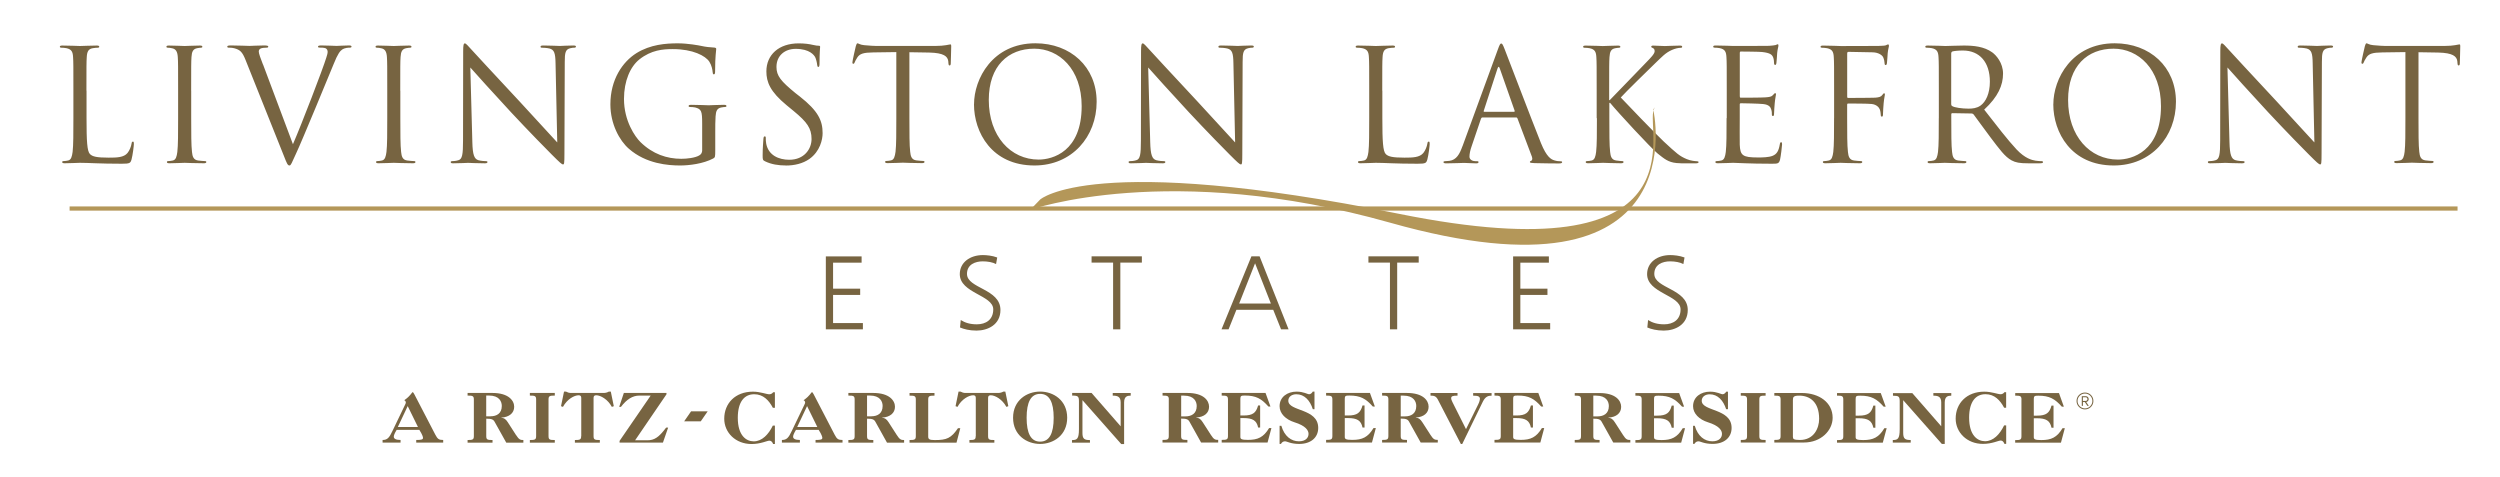 <?xml version="1.0" encoding="UTF-8"?>
<svg id="Layer_1" xmlns="http://www.w3.org/2000/svg" width="542.36" height="103.38" viewBox="0 0 542.36 103.38">
  <defs>
    <style>
      .cls-1 {
        fill: none;
        stroke: #b49759;
        stroke-width: .91px;
      }

      .cls-2 {
        fill: #776441;
      }

      .cls-3 {
        fill: #b49759;
      }
    </style>
  </defs>
  <path class="cls-2" d="M18.75,19.68c0-5.27,0-6.22.07-7.3.07-1.18.34-1.76,1.32-1.93.41-.07.88-.1,1.12-.1.14,0,.27-.07.27-.2,0-.2-.17-.27-.54-.27-1.01,0-3.48.1-3.65.1s-2.3-.1-3.82-.1c-.37,0-.54.07-.54.27,0,.13.14.2.27.2.3,0,.88.03,1.15.1,1.12.24,1.39.78,1.45,1.93.07,1.08.07,2.03.07,7.3v5.95c0,3.24,0,5.91-.17,7.33-.14.98-.3,1.72-.98,1.86-.3.07-.71.13-1.01.13-.2,0-.27.1-.27.2,0,.2.17.27.54.27,1.01,0,3.01-.1,3.31-.1,1.96,0,4.19.2,9.06.2,1.79,0,1.89-.14,2.13-.91.27-.98.51-3.01.51-3.38s-.03-.51-.2-.51c-.2,0-.27.17-.3.44-.1.64-.44,1.49-.88,2.03-.81.98-2.3,1.01-4.09,1.01-2.64,0-3.52-.24-4.06-.78-.61-.61-.74-2.77-.74-7.74v-6.02h0ZM41.47,19.68c0-5.27,0-6.22.07-7.3.07-1.18.34-1.76,1.25-1.93.41-.07.61-.1.84-.1.14,0,.27-.07.27-.2,0-.2-.17-.27-.54-.27-1.01,0-3.14.1-3.31.1s-2.3-.1-3.41-.1c-.37,0-.54.07-.54.27,0,.13.14.2.27.2.24,0,.68.03,1.05.14.74.17,1.08.74,1.15,1.89.07,1.08.07,2.03.07,7.3v5.95c0,3.24,0,5.91-.17,7.33-.13.98-.3,1.72-.98,1.86-.3.07-.71.13-1.01.13-.2,0-.27.1-.27.2,0,.2.17.27.54.27,1.01,0,3.14-.1,3.31-.1s2.3.1,4.16.1c.37,0,.54-.1.54-.27,0-.1-.07-.2-.27-.2-.3,0-1.05-.07-1.52-.13-1.01-.14-1.22-.88-1.32-1.86-.17-1.42-.17-4.09-.17-7.33v-5.95h0ZM57.05,14c-.51-1.32-.91-2.37-.91-2.81,0-.24.07-.51.44-.68.3-.13.91-.17,1.28-.17.24,0,.34-.07.34-.24s-.3-.24-.91-.24c-1.28,0-2.81.1-3.14.1-.41,0-2.33-.1-3.96-.1-.54,0-.88.03-.88.24,0,.14.07.24.27.24s.78,0,1.29.14c1.18.34,1.69.71,2.43,2.6l8.28,20.72c.64,1.62.81,2.1,1.22,2.1.34,0,.47-.54,1.42-2.57.78-1.66,2.3-5.31,4.36-10.24,1.72-4.16,3.41-8.21,3.79-9.16.91-2.3,1.42-2.87,1.86-3.18.64-.41,1.39-.41,1.62-.41.27,0,.41-.07.41-.24s-.2-.24-.58-.24c-.98,0-2.43.1-2.64.1-.41,0-1.96-.1-3.31-.1-.54,0-.74.07-.74.27,0,.17.17.2.37.2.37,0,.88,0,1.28.14.34.17.44.51.44.78,0,.3-.13.78-.3,1.28-.74,2.43-5.27,14.23-7.23,18.76l-6.49-17.31h0ZM86.83,19.68c0-5.27,0-6.22.07-7.3.07-1.18.34-1.76,1.25-1.93.41-.07.61-.1.85-.1.13,0,.27-.07.27-.2,0-.2-.17-.27-.54-.27-1.01,0-3.14.1-3.31.1s-2.3-.1-3.41-.1c-.37,0-.54.07-.54.27,0,.13.14.2.27.2.24,0,.68.03,1.05.14.74.17,1.08.74,1.15,1.89.07,1.08.07,2.03.07,7.3v5.95c0,3.24,0,5.91-.17,7.33-.13.98-.3,1.72-.98,1.86-.3.07-.71.13-1.01.13-.2,0-.27.1-.27.2,0,.2.17.27.54.27,1.01,0,3.14-.1,3.31-.1s2.3.1,4.16.1c.37,0,.54-.1.54-.27,0-.1-.07-.2-.27-.2-.3,0-1.05-.07-1.52-.13-1.01-.14-1.22-.88-1.32-1.86-.17-1.42-.17-4.09-.17-7.33v-5.95h0ZM102.04,14.65c1.08,1.22,4.9,5.48,8.82,9.7,3.58,3.85,8.45,8.82,8.82,9.16,1.79,1.79,2.2,2.16,2.47,2.16.24,0,.3-.17.3-2.4l.07-19.81c0-2.03.14-2.77,1.25-3.01.41-.1.64-.1.81-.1.24,0,.37-.1.37-.24,0-.2-.24-.24-.61-.24-1.39,0-2.5.1-2.87.1s-1.99-.1-3.52-.1c-.41,0-.68.03-.68.24,0,.14.03.24.27.24.27,0,1.05.03,1.66.17,1.05.27,1.28,1.01,1.32,3.21l.37,17.17c-1.08-1.12-4.77-5.24-8.11-8.82-5.21-5.58-10.24-11.02-10.75-11.59-.34-.34-.91-1.08-1.18-1.08s-.37.37-.37,1.69l-.03,19.37c0,3.08-.17,4.06-1.01,4.29-.51.17-1.12.2-1.39.2-.17,0-.27.07-.27.2,0,.24.2.27.54.27,1.52,0,2.94-.1,3.24-.1s1.66.1,3.58.1c.41,0,.61-.07.61-.27,0-.14-.1-.2-.27-.2-.3,0-1.05-.03-1.69-.2-.91-.27-1.25-1.15-1.32-3.92l-.44-16.19h0ZM152.34,32.56c0,.57-.24.95-.68,1.18-.88.51-2.64.71-3.85.71-3.11,0-6.19-1.01-8.86-3.62-1.18-1.15-3.58-4.6-3.58-9.36,0-3.95,1.39-7.03,3.35-8.59,2.57-2.03,5.1-2.23,7.23-2.23,4.36,0,7.1,1.45,7.94,2.74.51.81.68,1.76.71,2.23.03.3.07.51.24.51.24,0,.3-.17.3-.71,0-3.38.24-4.33.24-4.8,0-.13-.07-.27-.41-.3-.84-.03-2.03-.17-2.74-.34-.64-.14-3.04-.58-5.17-.58-2.6,0-5.95.24-8.99,2.13-3.01,1.89-5.65,5.71-5.65,11.12,0,4.23,1.96,7.84,4.02,9.63,3.75,3.28,8.55,3.62,11.12,3.62,1.96,0,5-.37,7.17-1.52.41-.24.44-.3.44-1.83v-3.79c0-1.42,0-2.43.07-3.52.07-1.18.34-1.76,1.25-1.93.41-.07.61-.1.84-.1.14,0,.27-.07.27-.2,0-.2-.17-.27-.54-.27-1.01,0-3.14.1-3.31.1s-2.3-.1-3.82-.1c-.37,0-.54.07-.54.27,0,.14.13.2.27.2.3,0,.88.03,1.15.1,1.35.37,1.52.74,1.52,3.48v5.75h0ZM170.49,35.91c1.83,0,3.65-.41,5.1-1.42,2.33-1.66,2.87-4.23,2.87-5.61,0-2.7-.95-4.8-4.94-7.94l-.95-.74c-3.18-2.6-4.12-3.75-4.12-5.68,0-2.47,1.83-3.92,4.16-3.92,3.11,0,4.02,1.42,4.23,1.79.2.37.41,1.28.44,1.69.03.27.07.44.27.44.17,0,.24-.24.24-.78,0-2.3.13-3.41.13-3.58s-.07-.24-.34-.24-.54-.03-1.18-.17c-.85-.2-1.83-.34-3.14-.34-4.29,0-7,2.47-7,6.08,0,2.3.81,4.39,4.39,7.34l1.52,1.25c2.91,2.4,3.89,3.75,3.89,6.08,0,2.16-1.59,4.5-4.83,4.5-2.26,0-4.5-.95-5-3.45-.1-.47-.1-.95-.1-1.25,0-.27-.03-.37-.24-.37-.17,0-.24.17-.27.54-.03.54-.17,1.89-.17,3.58,0,.91.03,1.05.51,1.28,1.39.68,2.94.91,4.53.91h0ZM197.3,11.33l4.26.07c3.25.07,4.02.85,4.16,1.86l.03.37c.03.47.1.57.27.57.13,0,.24-.13.24-.44,0-.37.1-2.7.1-3.72,0-.2,0-.41-.17-.41-.27,0-1.18.34-3.35.34h-12.68c-.41,0-1.69-.07-2.67-.17-.91-.07-1.25-.41-1.49-.41-.14,0-.27.44-.34.64-.07.27-.74,3.18-.74,3.51,0,.2.07.3.17.3.14,0,.24-.07.34-.34.1-.24.2-.47.57-1.05.54-.81,1.35-1.05,3.45-1.08l5-.07v14.3c0,3.24,0,5.91-.17,7.33-.14.98-.3,1.72-.98,1.86-.3.07-.71.13-1.01.13-.2,0-.27.1-.27.2,0,.2.17.27.54.27,1.01,0,3.14-.1,3.31-.1s2.3.1,4.16.1c.37,0,.54-.1.54-.27,0-.1-.07-.2-.27-.2-.3,0-1.05-.07-1.52-.13-1.01-.14-1.22-.88-1.32-1.86-.17-1.42-.17-4.09-.17-7.33v-14.3h0ZM211.3,22.62c0,6.08,3.85,13.28,13.12,13.28,8.15,0,13.49-6.25,13.49-13.83s-5.68-12.68-13.28-12.68c-9.33,0-13.32,7.74-13.32,13.22h0ZM214.51,21.68c0-7.4,4.23-11.12,9.87-11.12,5.34,0,10.28,4.36,10.28,12.47,0,9.84-6.29,11.59-9.33,11.59-6.08,0-10.82-5.07-10.82-12.95h0ZM249.1,14.65c1.08,1.22,4.9,5.48,8.82,9.7,3.58,3.85,8.45,8.82,8.82,9.16,1.79,1.79,2.2,2.16,2.47,2.16.24,0,.3-.17.3-2.4l.07-19.81c0-2.03.14-2.77,1.25-3.01.41-.1.64-.1.81-.1.24,0,.37-.1.37-.24,0-.2-.24-.24-.61-.24-1.39,0-2.5.1-2.87.1s-1.99-.1-3.52-.1c-.41,0-.68.03-.68.24,0,.14.03.24.27.24.27,0,1.05.03,1.66.17,1.05.27,1.29,1.01,1.32,3.21l.37,17.17c-1.08-1.12-4.77-5.24-8.11-8.82-5.21-5.58-10.24-11.02-10.75-11.59-.34-.34-.91-1.08-1.18-1.08s-.37.37-.37,1.69l-.03,19.37c0,3.08-.17,4.06-1.01,4.29-.51.17-1.12.2-1.39.2-.17,0-.27.07-.27.2,0,.24.2.27.54.27,1.52,0,2.94-.1,3.24-.1s1.66.1,3.58.1c.41,0,.61-.07.61-.27,0-.14-.1-.2-.27-.2-.3,0-1.05-.03-1.69-.2-.91-.27-1.25-1.15-1.32-3.92l-.44-16.19h0ZM299.87,19.68c0-5.27,0-6.22.07-7.3.07-1.18.34-1.76,1.32-1.93.41-.07.88-.1,1.12-.1.14,0,.27-.07.27-.2,0-.2-.17-.27-.54-.27-1.01,0-3.48.1-3.65.1s-2.3-.1-3.82-.1c-.37,0-.54.07-.54.27,0,.13.13.2.27.2.3,0,.88.03,1.15.1,1.12.24,1.39.78,1.45,1.93.07,1.08.07,2.03.07,7.3v5.95c0,3.24,0,5.91-.17,7.33-.14.98-.3,1.72-.98,1.86-.3.07-.71.13-1.01.13-.2,0-.27.1-.27.2,0,.2.17.27.54.27,1.01,0,3.01-.1,3.31-.1,1.96,0,4.19.2,9.06.2,1.79,0,1.89-.14,2.13-.91.27-.98.51-3.01.51-3.38s-.03-.51-.2-.51c-.2,0-.27.17-.3.44-.1.64-.44,1.49-.88,2.03-.81.98-2.3,1.01-4.09,1.01-2.64,0-3.52-.24-4.06-.78-.61-.61-.74-2.77-.74-7.74v-6.02h0ZM317.27,31.72c-.61,1.69-1.28,2.97-2.84,3.18-.27.03-.74.07-.98.07-.17,0-.3.07-.3.2,0,.2.2.27.64.27,1.59,0,3.45-.1,3.82-.1s1.83.1,2.64.1c.3,0,.51-.07.51-.27,0-.14-.1-.2-.34-.2h-.34c-.58,0-1.29-.3-1.29-.98,0-.61.17-1.42.47-2.26l2.03-5.98c.07-.17.17-.27.34-.27h7.27c.17,0,.24.07.3.2l3.14,8.32c.2.54,0,.85-.2.91-.14.03-.24.1-.24.24,0,.2.37.2,1.01.24,2.33.07,4.8.07,5.31.07.37,0,.68-.07.68-.27,0-.17-.13-.2-.34-.2-.34,0-.84-.03-1.35-.2-.71-.2-1.69-.74-2.91-3.75-2.06-5.14-7.37-19.1-7.88-20.38-.41-1.05-.54-1.22-.74-1.22s-.34.2-.74,1.32l-7.67,20.99h0ZM322,24.25c-.1,0-.17-.07-.1-.24l2.97-9.13c.17-.51.34-.51.51,0l3.21,9.13c.03.14.03.24-.14.24h-6.46ZM346.44,25.63c0,3.24,0,5.91-.17,7.33-.13.98-.3,1.72-.98,1.86-.3.07-.71.13-1.01.13-.2,0-.27.1-.27.2,0,.2.17.27.54.27,1.01,0,2.97-.1,3.24-.1s2.23.1,3.89.1c.37,0,.54-.1.54-.27,0-.1-.07-.2-.27-.2-.3,0-.85-.07-1.32-.13-1.01-.14-1.22-.88-1.32-1.86-.17-1.42-.17-4.09-.17-7.33v-3.31h.17c1.62,1.99,8.79,9.74,10.31,10.99,1.45,1.15,2.3,1.89,4.09,2.06.74.07,1.39.07,2.33.07h1.72c.57,0,.74-.1.74-.27,0-.14-.2-.2-.44-.2s-1.22-.07-2.1-.44c-1.62-.68-2.2-1.22-5.04-3.85-1.39-1.29-8.42-8.55-9.3-9.53.71-.84,6.59-6.59,7.44-7.4,1.52-1.45,2.26-2.3,3.65-2.91.68-.3,1.39-.47,1.89-.47.27,0,.34-.07.34-.24s-.14-.24-.51-.24c-.85,0-3.08.1-3.25.1-.81,0-1.86-.1-2.54-.1-.24,0-.41.07-.41.24,0,.14.13.2.3.27.27.1.44.3.44.71,0,.57-.88,1.45-1.83,2.43-1.22,1.32-7.33,7.54-7.91,8.18h-.13v-2.03c0-5.27,0-6.22.07-7.3.07-1.18.34-1.76,1.25-1.93.41-.07.61-.1.84-.1.14,0,.27-.07.27-.2,0-.2-.17-.27-.54-.27-1.01,0-2.97.1-3.28.1-.2,0-2.2-.1-3.72-.1-.37,0-.54.07-.54.27,0,.13.13.2.27.2.3,0,.88.03,1.15.1,1.12.24,1.39.78,1.45,1.93.07,1.08.07,2.03.07,7.3v5.95h0ZM374.57,25.63c0,3.24,0,5.91-.17,7.33-.13.98-.3,1.72-.98,1.86-.3.07-.71.13-1.01.13-.2,0-.27.1-.27.2,0,.2.17.27.54.27,1.01,0,3.14-.1,3.31-.1.98,0,3.25.2,8.35.2,1.32,0,1.59,0,1.83-.88.17-.71.44-3.01.44-3.28,0-.24,0-.51-.2-.51-.17,0-.24.14-.3.51-.24,1.39-.64,2.06-1.52,2.43-.88.37-2.37.37-3.24.37-3.31,0-3.82-.44-3.92-2.77-.03-.71,0-4.63,0-5.78v-2.97c0-.14.07-.24.24-.24.57,0,3.92.07,4.83.17,1.32.13,1.62.71,1.76,1.18.14.44.14.78.14,1.12,0,.17.07.3.24.3.24,0,.24-.37.24-.64,0-.24.07-1.49.14-2.16.1-1.12.27-1.69.27-1.89s-.07-.27-.17-.27c-.13,0-.27.17-.51.44-.3.34-.78.41-1.59.47-.78.07-4.94.07-5.38.07-.17,0-.2-.1-.2-.34v-9.33c0-.24.07-.34.2-.34.37,0,4.06.03,4.63.1,1.83.2,2.16.61,2.4,1.15.17.41.2.98.2,1.22,0,.27.07.44.27.44.13,0,.2-.2.24-.37.07-.41.14-1.89.17-2.23.1-.95.27-1.35.27-1.59,0-.17-.03-.3-.13-.3-.17,0-.3.13-.47.17-.27.07-.81.13-1.45.17-.78.03-7.5.03-7.74.03-.17,0-2.3-.1-3.82-.1-.37,0-.54.07-.54.27,0,.13.14.2.27.2.3,0,.88.03,1.15.1,1.12.24,1.39.78,1.45,1.93.07,1.08.07,2.03.07,7.3v5.95h0ZM397.89,25.63c0,3.24,0,5.91-.17,7.33-.13.98-.3,1.72-.98,1.86-.3.07-.71.13-1.01.13-.2,0-.27.1-.27.2,0,.2.17.27.54.27,1.01,0,3.14-.1,3.31-.1s2.3.1,4.16.1c.37,0,.54-.1.54-.27,0-.1-.07-.2-.27-.2-.3,0-1.05-.07-1.52-.13-1.01-.14-1.22-.88-1.32-1.86-.17-1.42-.17-4.09-.17-7.33v-2.87c0-.24.07-.3.24-.3.57,0,4.26,0,5.1.1,1.05.13,1.59.74,1.76,1.22.14.41.17.88.2,1.22,0,.17.07.3.24.3.24,0,.24-.34.24-.64,0-.24.07-1.59.14-2.26.1-1.12.27-1.69.27-1.89,0-.17-.03-.27-.17-.27s-.24.17-.37.34c-.3.44-.74.54-1.55.61-.47.03-.95.03-1.52.03l-4.33.03c-.2,0-.24-.1-.24-.3v-9.33c0-.27.1-.37.3-.37l5.21.1c1.32.03,2.1.64,2.3,1.08.2.44.3,1.01.3,1.28,0,.24.07.41.24.41s.24-.2.27-.37c.07-.41.13-1.89.17-2.23.1-.95.27-1.35.27-1.59,0-.17-.07-.3-.2-.3s-.27.13-.47.2c-.3.1-.84.1-1.49.13-.78.03-7.64.03-8.32.03-.17,0-2.3-.1-3.82-.1-.37,0-.54.07-.54.27,0,.13.14.2.27.2.3,0,.88.03,1.15.1,1.12.24,1.39.78,1.45,1.93.07,1.08.07,2.03.07,7.3v5.95h0ZM420.61,25.63c0,3.24,0,5.91-.17,7.33-.14.98-.3,1.72-.98,1.86-.3.07-.71.13-1.01.13-.2,0-.27.1-.27.2,0,.2.17.27.54.27,1.01,0,3.14-.1,3.18-.1.17,0,2.3.1,4.16.1.37,0,.54-.1.54-.27,0-.1-.07-.2-.27-.2-.3,0-1.05-.07-1.52-.13-1.01-.14-1.22-.88-1.32-1.86-.17-1.42-.17-4.09-.17-7.33v-.81c0-.17.07-.27.24-.27l4.16.07c.2,0,.3.07.44.2.68.88,2.26,3.14,3.68,5,1.93,2.54,3.11,4.19,4.56,4.97.88.47,1.72.64,3.62.64h2.4c.61,0,.81-.07.81-.27,0-.1-.14-.2-.3-.2-.2,0-.68,0-1.32-.1-.84-.13-2.3-.51-4.12-2.43-1.96-2.1-4.26-5.1-7.03-8.65,3.04-2.81,4.09-5.31,4.09-7.81,0-2.33-1.49-3.99-2.33-4.6-1.79-1.29-4.06-1.49-6.19-1.49-1.05,0-3.62.1-3.99.1-.17,0-2.3-.1-3.82-.1-.37,0-.54.07-.54.27,0,.13.13.2.27.2.3,0,.88.03,1.15.1,1.12.24,1.39.78,1.45,1.93.07,1.08.07,2.03.07,7.3v5.95h0ZM423.31,11.57c0-.2.1-.34.27-.41.34-.1,1.25-.2,2.26-.2,3.62,0,5.85,2.54,5.85,6.76,0,2.57-.88,4.39-2.06,5.21-.78.54-1.72.64-2.54.64-1.49,0-3.04-.24-3.55-.54-.17-.1-.24-.24-.24-.41v-11.05h0ZM445.45,22.62c0,6.08,3.85,13.28,13.12,13.28,8.15,0,13.49-6.25,13.49-13.83s-5.68-12.68-13.28-12.68c-9.33,0-13.32,7.74-13.32,13.22h0ZM448.66,21.68c0-7.4,4.23-11.12,9.87-11.12,5.34,0,10.28,4.36,10.28,12.47,0,9.84-6.29,11.59-9.33,11.59-6.08,0-10.82-5.07-10.82-12.95h0ZM483.24,14.65c1.08,1.22,4.9,5.48,8.82,9.7,3.58,3.85,8.45,8.82,8.82,9.16,1.79,1.79,2.2,2.16,2.47,2.16.24,0,.3-.17.3-2.4l.07-19.81c0-2.03.14-2.77,1.25-3.01.41-.1.64-.1.81-.1.24,0,.37-.1.37-.24,0-.2-.24-.24-.61-.24-1.39,0-2.5.1-2.87.1s-1.99-.1-3.52-.1c-.41,0-.68.03-.68.24,0,.14.03.24.27.24.27,0,1.05.03,1.66.17,1.05.27,1.29,1.01,1.32,3.21l.37,17.17c-1.08-1.12-4.77-5.24-8.11-8.82-5.21-5.58-10.24-11.02-10.75-11.59-.34-.34-.91-1.08-1.18-1.08s-.37.37-.37,1.69l-.03,19.37c0,3.08-.17,4.06-1.01,4.29-.51.17-1.12.2-1.39.2-.17,0-.27.07-.27.2,0,.24.2.27.54.27,1.52,0,2.94-.1,3.24-.1s1.66.1,3.58.1c.41,0,.61-.07.61-.27,0-.14-.1-.2-.27-.2-.3,0-1.05-.03-1.69-.2-.91-.27-1.25-1.15-1.32-3.92l-.44-16.19h0ZM524.68,11.33l4.26.07c3.24.07,4.02.85,4.16,1.86l.03.37c.03.47.1.57.27.57.14,0,.24-.13.24-.44,0-.37.1-2.7.1-3.72,0-.2,0-.41-.17-.41-.27,0-1.18.34-3.35.34h-12.68c-.41,0-1.69-.07-2.67-.17-.91-.07-1.25-.41-1.49-.41-.14,0-.27.44-.34.64-.07.27-.74,3.18-.74,3.51,0,.2.07.3.17.3.14,0,.24-.07.34-.34.1-.24.2-.47.58-1.05.54-.81,1.35-1.05,3.45-1.08l5-.07v14.3c0,3.24,0,5.91-.17,7.33-.13.98-.3,1.72-.98,1.86-.3.07-.71.13-1.01.13-.2,0-.27.1-.27.2,0,.2.17.27.54.27,1.01,0,3.14-.1,3.31-.1s2.3.1,4.16.1c.37,0,.54-.1.54-.27,0-.1-.07-.2-.27-.2-.3,0-1.05-.07-1.52-.13-1.01-.14-1.22-.88-1.32-1.86-.17-1.42-.17-4.09-.17-7.33v-14.3h0Z"/>
  <path class="cls-2" d="M179.17,71.45h8.03v-1.36h-6.47v-6.1h5.88v-1.36h-5.88v-5.65h6.19v-1.36h-7.76v15.84h0ZM208.26,71.04c.84.36,2.04.68,3.58.68,2.45,0,5.2-1.27,5.2-4.47,0-4.63-7.26-4.65-7.26-7.83,0-2.04,1.79-2.72,3.43-2.72,1.07,0,2.18.2,2.88.59l.25-1.43c-1.09-.41-2.34-.52-3.11-.52-2.79,0-5.01,1.59-5.01,4.13,0,4.15,7.26,4.54,7.26,7.65,0,2.25-1.61,3.24-3.56,3.24-1.47,0-2.56-.34-3.49-.93l-.16,1.61h0ZM241.48,71.45h1.57v-14.48h4.67v-1.36h-10.91v1.36h4.67v14.48h0ZM265.01,71.45h1.52l1.7-4.24h7.99l1.7,4.24h1.63l-6.29-15.84h-1.77l-6.49,15.84h0ZM275.7,65.85h-6.87l3.45-8.73,3.43,8.73h0ZM301.54,71.45h1.57v-14.48h4.67v-1.36h-10.91v1.36h4.67v14.48h0ZM328.27,71.45h8.03v-1.36h-6.47v-6.1h5.88v-1.36h-5.88v-5.65h6.19v-1.36h-7.76v15.84h0ZM357.36,71.04c.84.36,2.04.68,3.59.68,2.45,0,5.2-1.27,5.2-4.47,0-4.63-7.26-4.65-7.26-7.83,0-2.04,1.79-2.72,3.43-2.72,1.07,0,2.18.2,2.88.59l.25-1.43c-1.09-.41-2.34-.52-3.11-.52-2.79,0-5.01,1.59-5.01,4.13,0,4.15,7.26,4.54,7.26,7.65,0,2.25-1.61,3.24-3.56,3.24-1.47,0-2.56-.34-3.49-.93l-.16,1.61h0Z"/>
  <line class="cls-1" x1="15.1" y1="45.24" x2="533.15" y2="45.24"/>
  <path class="cls-3" d="M358.67,23.79s10.01,43.47-57.06,24.53c-47.83-13.51-78.11-2.8-78.11-2.8l2.16-2.24s11.32-10.33,77.86,3.11c66.54,13.44,53.32-18.17,55.27-22.65.41-.95-.12.05-.12.05h0Z"/>
  <path class="cls-2" d="M243.1,92.46l-6.29-7.21h-4.21v.57c1.28,0,1.47.17,1.47,1.26v6.02c0,2.16-.44,2.37-1.51,2.37v.57h3.9v-.57c-1.24,0-1.63-.27-1.63-1.55v-7.11l8.41,9.52h.63v-9.01c0-1.34.71-1.49,1.43-1.49v-.57h-3.9v.57c.99,0,1.72.19,1.72,1.47v5.18h0Z"/>
  <path class="cls-2" d="M225.65,84.95c-2.89,0-5.87,1.89-5.87,5.68s2.98,5.68,5.87,5.68,5.87-1.89,5.87-5.68-2.98-5.68-5.87-5.68M225.65,95.81c-2.01,0-2.93-1.8-2.93-5.18s.92-5.18,2.93-5.18,2.94,1.8,2.94,5.18-.92,5.18-2.94,5.18"/>
  <path class="cls-2" d="M211.67,94.6c0,.77-.25.86-1.36.86v.57h5.41v-.57c-1.11,0-1.36-.08-1.36-.86v-8.28c0-.4.19-.57.57-.57.92,0,2.49.84,3.4,2.52l.42-.15-.65-3.16h-.44c-.29.17-.69.29-1.07.29h-7.13c-.19,0-.38-.02-.57-.08-.19-.06-.36-.13-.5-.21h-.44l-.65,3.16.42.15c.9-1.68,2.47-2.52,3.4-2.52.38,0,.57.17.57.57v8.28h0Z"/>
  <path class="cls-2" d="M198.68,94.6c0,.77-.25.86-1.36.86v.57h10.19l.82-3.14h-.5c-1.49,2.18-2.45,2.58-5.03,2.58-1.19,0-1.43-.21-1.43-.75v-8.03c0-.78.25-.86,1.36-.86v-.57h-5.41v.57c1.11,0,1.36.08,1.36.86v7.92h0Z"/>
  <path class="cls-2" d="M194.55,94.37l-1.78-2.77c-.44-.69-.84-.94-1.4-.96v-.04c1.74-.11,2.79-1.01,2.79-2.35s-1.22-3-4.7-3h-5.41v.57c1.11,0,1.36.08,1.36.86v7.92c0,.77-.25.86-1.36.86v.57h5.41v-.57c-1.11,0-1.36-.08-1.36-.86v-3.77c1.13,0,1.53.15,1.82.69l2.51,4.51h3.71v-.57c-.63,0-.94-.06-1.59-1.09M189.04,90.32h-.94v-4.51h.61c2.22,0,2.77,1.3,2.77,2.26,0,1.66-1.15,2.24-2.43,2.24"/>
  <path class="cls-2" d="M181.06,94.28l-4.55-8.76c-.19-.34-.27-.44-.36-.44-.15,0-.5.86-1.82,1.74.19.08.34.29.34.48,0,.13-.02.23-.17.52l-2.73,5.68c-.69,1.47-1.11,1.95-2.14,1.95v.57h3.9v-.57c-1.05,0-1.47-.29-1.47-.71,0-.25.13-.67.63-1.49h4.91c.67,1.03.8,1.57.8,1.74,0,.36-.34.46-1.47.46v.57h5.85v-.57c-.94,0-1.22-.21-1.72-1.17M172.95,92.63l2.14-4.53,2.22,4.53h-4.36Z"/>
  <path class="cls-2" d="M167.67,92.31c-.94,1.95-2.37,3.44-4.15,3.44-1.64,0-3.46-1.26-3.46-5.11,0-3.54,1.47-5.11,3.56-5.11,1.97,0,3.19,1.32,4.05,2.94h.44v-3.37h-.38c-.17.27-.52.44-.82.44-.63,0-1.97-.57-3.56-.57-3.84,0-6.23,2.54-6.23,5.87,0,3,2.45,5.49,5.93,5.49,1.97,0,3.38-.73,3.86-.73.38,0,.63.25.82.73h.38v-4h-.44Z"/>
  <path class="cls-2" d="M134.43,96.02h9.39l1.13-3.25h-.44c-1.57,2.1-2.54,2.75-4.09,2.75h-2.64l6.81-9.98v-.29h-9.25l-1.01,3.02h.38c1.24-1.64,2.54-2.45,3.98-2.45h2.47l-6.75,9.83v.38h0Z"/>
  <path class="cls-2" d="M126.08,94.6c0,.77-.25.86-1.36.86v.57h5.41v-.57c-1.11,0-1.36-.08-1.36-.86v-8.28c0-.4.19-.57.57-.57.92,0,2.49.84,3.4,2.52l.42-.15-.65-3.16h-.44c-.29.17-.69.29-1.07.29h-7.13c-.19,0-.38-.02-.57-.08-.19-.06-.36-.13-.5-.21h-.44l-.65,3.16.42.15c.9-1.68,2.47-2.52,3.4-2.52.38,0,.57.17.57.57v8.28h0Z"/>
  <path class="cls-2" d="M116.31,94.6c0,.77-.25.86-1.36.86v.57h5.41v-.57c-1.11,0-1.36-.08-1.36-.86v-7.92c0-.78.25-.86,1.36-.86v-.57h-5.41v.57c1.11,0,1.36.08,1.36.86v7.92h0Z"/>
  <path class="cls-2" d="M111.94,94.37l-1.78-2.77c-.44-.69-.84-.94-1.4-.96v-.04c1.74-.11,2.79-1.01,2.79-2.35s-1.22-3-4.7-3h-5.41v.57c1.11,0,1.36.08,1.36.86v7.92c0,.77-.25.86-1.36.86v.57h5.41v-.57c-1.11,0-1.36-.08-1.36-.86v-3.77c1.13,0,1.53.15,1.82.69l2.52,4.51h3.71v-.57c-.63,0-.94-.06-1.59-1.09M106.42,90.32h-.94v-4.51h.61c2.22,0,2.77,1.3,2.77,2.26,0,1.66-1.15,2.24-2.43,2.24"/>
  <polygon class="cls-2" points="148.42 91.41 152.02 91.41 153.53 89.23 149.93 89.23 148.42 91.41 148.42 91.41"/>
  <path class="cls-2" d="M253.57,86.68c0-.77-.25-.86-1.36-.86v-.57h5.4c3.48,0,4.69,1.63,4.69,2.99s-1.05,2.24-2.79,2.34v.04c.57.02.96.27,1.4.96l1.78,2.76c.65,1.03.96,1.09,1.59,1.09v.57h-3.71l-2.51-4.5c-.29-.54-.69-.69-1.82-.69v3.77c0,.77.25.86,1.36.86v.57h-5.4v-.57c1.11,0,1.36-.08,1.36-.86v-7.92h0ZM256.25,90.33h.94c1.28,0,2.43-.59,2.43-2.24,0-.96-.54-2.26-2.76-2.26h-.61v4.5h0Z"/>
  <path class="cls-2" d="M266.4,86.68c0-.77-.25-.86-1.36-.86v-.57h9.51l1.07,2.95h-.44c-1.53-1.72-2.68-2.39-5.11-2.39-.8,0-.98.08-.98.69v3.64h.71c1.99,0,2.7-.59,3.14-2.18h.44v4.79h-.44c-.31-1.53-1.19-2.05-3.14-2.05h-.71v4.08c0,.44.19.65,1.63.65,2.18,0,3.39-.56,4.61-2.57h.5l-.84,3.14h-9.95v-.57c1.11,0,1.36-.08,1.36-.86v-7.92h0Z"/>
  <path class="cls-2" d="M284.81,88.78c-.61-1.91-1.82-3.25-3.58-3.25-.92,0-1.74.5-1.74,1.4,0,2.37,6.49,1.61,6.49,5.9,0,2.09-1.59,3.48-4.13,3.48-1.84,0-2.66-.57-3.06-.57-.42,0-.67.19-.9.57h-.29v-3.94h.38c.65,2.26,2.14,3.37,3.81,3.37,1.49,0,2.09-.8,2.09-1.61,0-.75-.59-1.76-3.08-2.53-1.86-.59-3.2-1.88-3.2-3.48,0-2.01,1.7-3.16,3.68-3.16,1.55,0,2.35.57,2.74.57.27,0,.61-.25.77-.57h.38v3.81h-.38Z"/>
  <path class="cls-2" d="M289.05,86.68c0-.77-.25-.86-1.36-.86v-.57h9.51l1.07,2.95h-.44c-1.53-1.72-2.68-2.39-5.11-2.39-.8,0-.98.08-.98.69v3.64h.71c1.99,0,2.7-.59,3.14-2.18h.44v4.79h-.44c-.31-1.53-1.19-2.05-3.14-2.05h-.71v4.08c0,.44.19.65,1.63.65,2.18,0,3.39-.56,4.61-2.57h.5l-.84,3.14h-9.95v-.57c1.11,0,1.36-.08,1.36-.86v-7.92h0Z"/>
  <path class="cls-2" d="M301.2,86.68c0-.77-.25-.86-1.36-.86v-.57h5.4c3.48,0,4.69,1.63,4.69,2.99s-1.05,2.24-2.78,2.34v.04c.57.02.96.27,1.4.96l1.78,2.76c.65,1.03.96,1.09,1.59,1.09v.57h-3.71l-2.51-4.5c-.29-.54-.69-.69-1.82-.69v3.77c0,.77.25.86,1.36.86v.57h-5.4v-.57c1.11,0,1.36-.08,1.36-.86v-7.92h0ZM303.88,90.33h.94c1.28,0,2.43-.59,2.43-2.24,0-.96-.54-2.26-2.76-2.26h-.61v4.5h0Z"/>
  <path class="cls-2" d="M311.97,86.75c-.42-.82-.86-.92-1.63-.92v-.57h5.86v.57c-1.09,0-1.38.13-1.38.59,0,.15.08.42.27.8l2.95,5.88,2.66-5.4c.27-.54.36-1.01.36-1.15,0-.59-.48-.71-1.47-.71v-.57h4v.57c-.63,0-1.32.11-1.91,1.32l-4.46,9.17h-.29l-4.96-9.57h0Z"/>
  <path class="cls-2" d="M325.58,86.68c0-.77-.25-.86-1.36-.86v-.57h9.51l1.07,2.95h-.44c-1.53-1.72-2.68-2.39-5.11-2.39-.8,0-.98.08-.98.69v3.64h.71c1.99,0,2.7-.59,3.14-2.18h.44v4.79h-.44c-.31-1.53-1.19-2.05-3.14-2.05h-.71v4.08c0,.44.19.65,1.63.65,2.18,0,3.39-.56,4.61-2.57h.5l-.84,3.14h-9.95v-.57c1.11,0,1.36-.08,1.36-.86v-7.92h0Z"/>
  <path class="cls-2" d="M342.99,86.69c0-.77-.25-.86-1.36-.86v-.56h5.39c3.47,0,4.68,1.63,4.68,2.99s-1.04,2.24-2.78,2.34v.04c.56.02.96.27,1.4.96l1.78,2.76c.65,1.02.96,1.09,1.59,1.09v.56h-3.7l-2.51-4.49c-.29-.54-.69-.69-1.82-.69v3.76c0,.77.25.86,1.36.86v.56h-5.39v-.56c1.11,0,1.36-.08,1.36-.86v-7.9h0ZM345.66,90.33h.94c1.28,0,2.43-.59,2.43-2.24,0-.96-.54-2.26-2.76-2.26h-.61v4.49h0Z"/>
  <path class="cls-2" d="M356.15,86.69c0-.77-.25-.86-1.36-.86v-.56h9.49l1.07,2.95h-.44c-1.53-1.71-2.68-2.38-5.1-2.38-.8,0-.98.08-.98.69v3.64h.71c1.99,0,2.7-.59,3.13-2.17h.44v4.79h-.44c-.31-1.53-1.19-2.05-3.13-2.05h-.71v4.08c0,.44.19.65,1.63.65,2.17,0,3.39-.56,4.6-2.57h.5l-.84,3.14h-9.93v-.56c1.11,0,1.36-.08,1.36-.86v-7.9h0Z"/>
  <path class="cls-2" d="M374.48,88.78c-.61-1.9-1.82-3.24-3.57-3.24-.92,0-1.73.5-1.73,1.4,0,2.36,6.48,1.61,6.48,5.89,0,2.09-1.59,3.47-4.12,3.47-1.84,0-2.65-.56-3.05-.56-.42,0-.67.19-.9.56h-.29v-3.93h.37c.65,2.26,2.13,3.37,3.81,3.37,1.48,0,2.09-.79,2.09-1.61,0-.75-.58-1.76-3.07-2.53-1.86-.59-3.2-1.88-3.2-3.47,0-2.01,1.69-3.16,3.68-3.16,1.55,0,2.34.56,2.74.56.27,0,.61-.25.77-.56h.38v3.8h-.38Z"/>
  <path class="cls-2" d="M379.01,86.69c0-.77-.25-.86-1.36-.86v-.56h5.39v.56c-1.11,0-1.36.08-1.36.86v7.9c0,.77.25.86,1.36.86v.56h-5.39v-.56c1.11,0,1.36-.08,1.36-.86v-7.9h0Z"/>
  <path class="cls-2" d="M386.29,86.69c0-.77-.25-.86-1.36-.86v-.57h6c3.68,0,6.65,2.03,6.65,5.37,0,2.76-2.51,5.37-6.23,5.37h-6.42v-.56c1.11,0,1.36-.08,1.36-.86v-7.9h0ZM388.97,94.82c0,.36.08.63,1.5.63,3.05,0,4.18-2.55,4.18-4.58,0-3.7-2.05-5.04-4.33-5.04-1.19,0-1.36.29-1.36.92v8.07h0Z"/>
  <path class="cls-2" d="M399.89,86.69c0-.77-.25-.86-1.36-.86v-.56h9.49l1.07,2.95h-.44c-1.53-1.71-2.68-2.38-5.1-2.38-.79,0-.98.08-.98.69v3.64h.71c1.99,0,2.7-.59,3.13-2.17h.44v4.79h-.44c-.31-1.53-1.19-2.05-3.13-2.05h-.71v4.08c0,.44.19.65,1.63.65,2.17,0,3.39-.56,4.6-2.57h.5l-.84,3.14h-9.93v-.56c1.11,0,1.36-.08,1.36-.86v-7.9h0Z"/>
  <path class="cls-2" d="M421.14,87.3c0-1.28-.73-1.46-1.71-1.46v-.56h3.89v.56c-.71,0-1.42.15-1.42,1.48v8.99h-.63l-8.38-9.49v7.09c0,1.28.4,1.55,1.63,1.55v.56h-3.89v-.56c1.06,0,1.5-.21,1.5-2.36v-6c0-1.09-.19-1.25-1.46-1.25v-.56h4.2l6.27,7.19v-5.16h0Z"/>
  <path class="cls-2" d="M435.23,92.31v3.99h-.38c-.19-.48-.44-.73-.81-.73-.48,0-1.88.73-3.85.73-3.47,0-5.92-2.49-5.92-5.48,0-3.32,2.38-5.85,6.21-5.85,1.59,0,2.93.56,3.55.56.29,0,.65-.17.81-.44h.38v3.36h-.44c-.86-1.61-2.07-2.93-4.04-2.93-2.09,0-3.55,1.57-3.55,5.1,0,3.85,1.82,5.1,3.45,5.1,1.78,0,3.2-1.48,4.14-3.43h.44Z"/>
  <path class="cls-2" d="M438.55,86.69c0-.77-.25-.86-1.36-.86v-.56h9.49l1.06,2.95h-.44c-1.53-1.71-2.68-2.38-5.1-2.38-.79,0-.98.08-.98.69v3.64h.71c1.99,0,2.7-.59,3.13-2.17h.44v4.79h-.44c-.31-1.53-1.19-2.05-3.13-2.05h-.71v4.08c0,.44.19.65,1.63.65,2.17,0,3.39-.56,4.6-2.57h.5l-.84,3.14h-9.93v-.56c1.11,0,1.36-.08,1.36-.86v-7.9h0Z"/>
  <path class="cls-2" d="M454.15,86.99c0-1.02-.81-1.83-1.83-1.83s-1.83.81-1.83,1.83.82,1.83,1.83,1.83,1.83-.82,1.83-1.83M453.93,86.99c0,.88-.72,1.61-1.61,1.61s-1.61-.73-1.61-1.61.72-1.61,1.61-1.61,1.61.71,1.61,1.61M453.15,88.05l-.56-.84c.12,0,.54-.16.54-.62,0-.39-.29-.64-.64-.64h-.86v2.1h.25v-.83h.41l.55.83h.32ZM452.86,86.59c0,.22-.2.39-.38.39h-.61v-.8h.61c.18,0,.38.17.38.41"/>
  <path class="cls-2" d="M94.43,94.28l-4.55-8.76c-.19-.34-.27-.44-.36-.44-.15,0-.5.86-1.82,1.74.19.08.34.29.34.48,0,.13-.02.23-.17.52l-2.73,5.68c-.69,1.47-1.11,1.95-2.14,1.95v.57h3.9v-.57c-1.05,0-1.47-.29-1.47-.71,0-.25.13-.67.63-1.49h4.91c.67,1.03.8,1.57.8,1.74,0,.36-.34.46-1.47.46v.57h5.85v-.57c-.94,0-1.22-.21-1.72-1.17M86.31,92.63l2.14-4.53,2.22,4.53h-4.36Z"/>
</svg>
